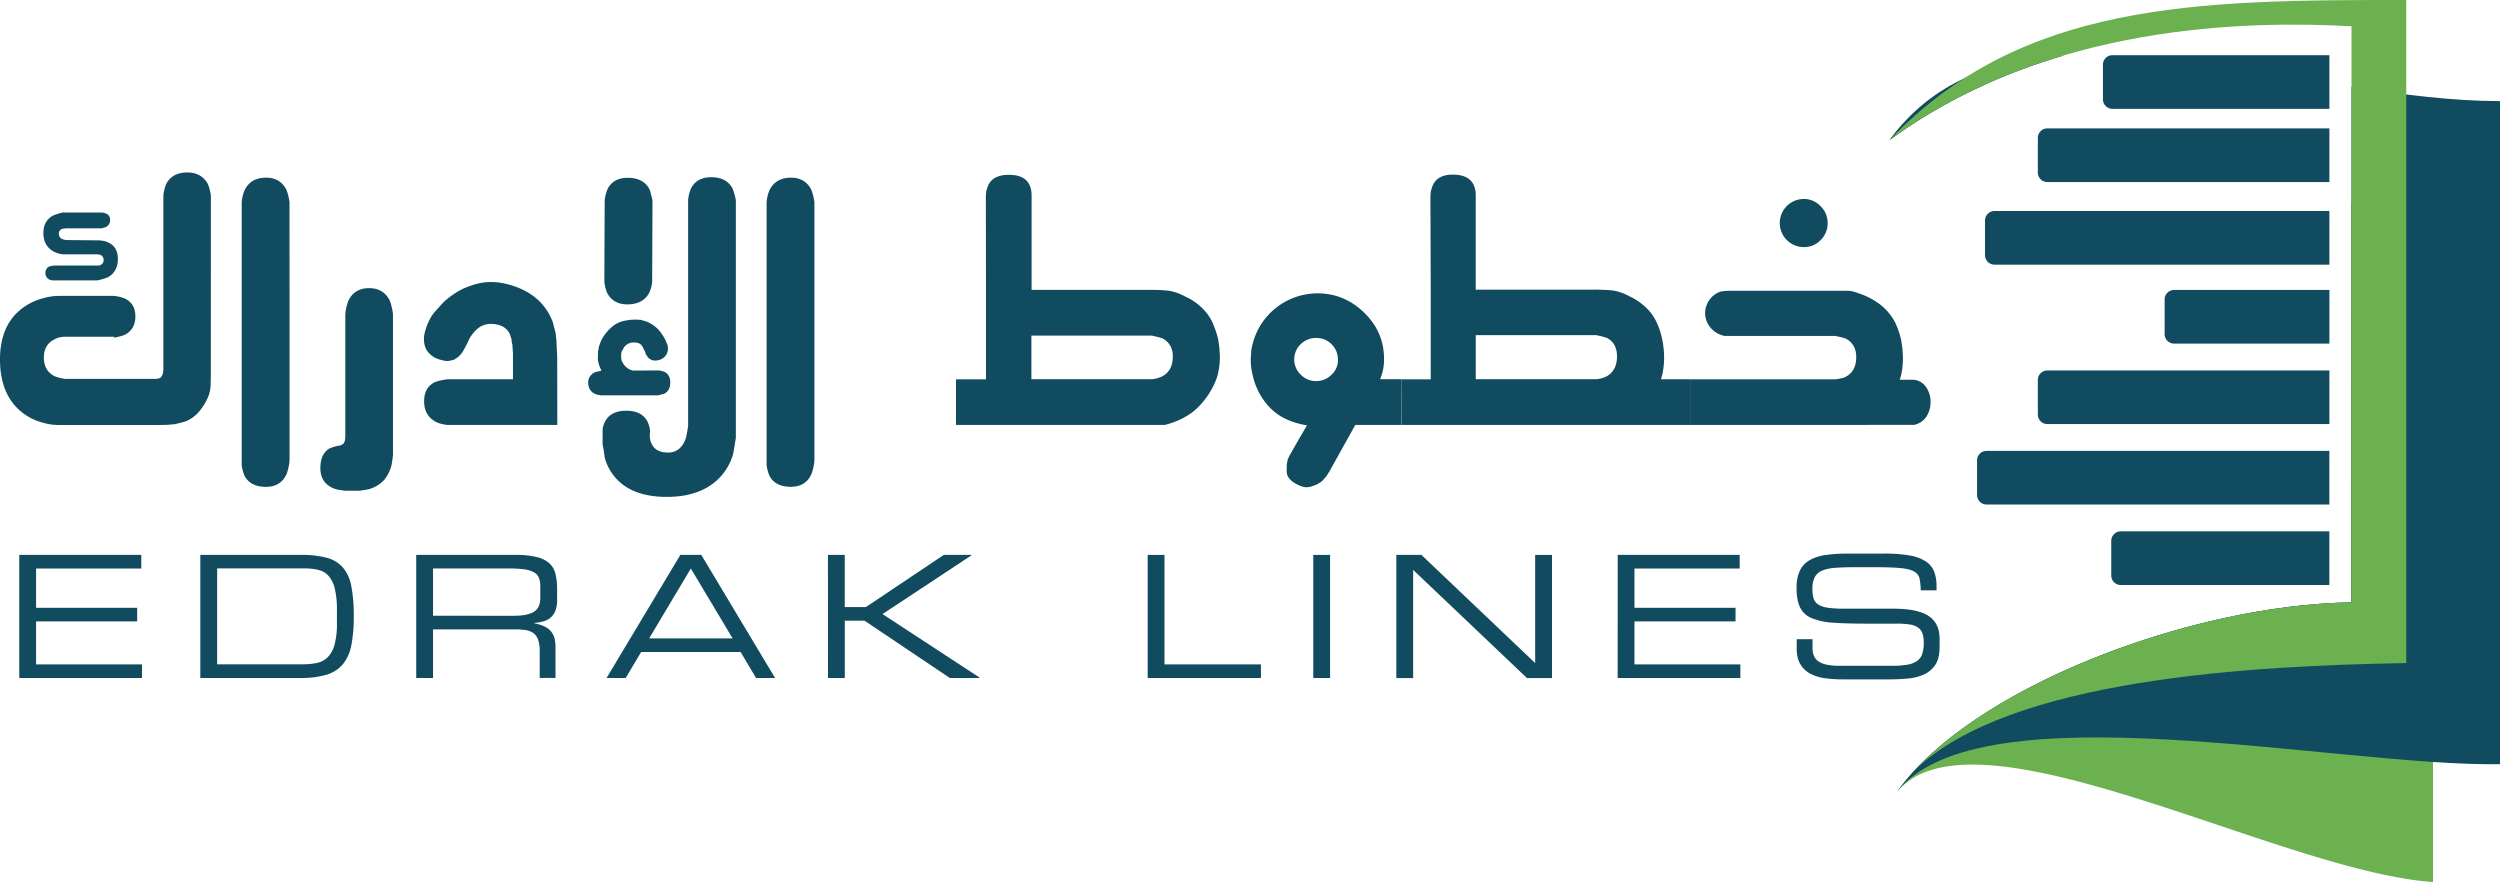 <?xml version="1.0" encoding="UTF-8" standalone="no"?>
<svg
   id="Layer_1"
   data-name="Layer 1"
   viewBox="0 0 1558.11 549.737"
   version="1.1"
   sodipodi:docname="Artboard 2.1.svg"
   width="1558.11"
   height="549.737"
   inkscape:version="1.3 (0e150ed6c4, 2023-07-21)"
   xmlns:inkscape="http://www.inkscape.org/namespaces/inkscape"
   xmlns:sodipodi="http://sodipodi.sourceforge.net/DTD/sodipodi-0.dtd"
   xmlns="http://www.w3.org/2000/svg"
   xmlns:svg="http://www.w3.org/2000/svg">
  <sodipodi:namedview
     id="namedview30"
     pagecolor="#8f8f8f"
     bordercolor="#ffffff"
     borderopacity="1"
     inkscape:showpageshadow="0"
     inkscape:pageopacity="0"
     inkscape:pagecheckerboard="0"
     inkscape:deskcolor="#505050"
     inkscape:zoom="0.39311554"
     inkscape:cx="366.30452"
     inkscape:cy="131.00474"
     inkscape:window-width="1920"
     inkscape:window-height="991"
     inkscape:window-x="-9"
     inkscape:window-y="-9"
     inkscape:window-maximized="1"
     inkscape:current-layer="Layer_1" />
  <defs
     id="defs1">
    <style
       id="style1">.cls-1,.cls-3{fill:#114b5f;}.cls-2{fill:#6bb150;}.cls-2,.cls-3{fill-rule:evenodd;}</style>
  </defs>
  <g
     id="g32"
     transform="translate(-92.703,-133.18)">
    <g
       id="g30"
       transform="matrix(-1,0,0,1,1782.913,-66.553)">
      <path
         class="cls-1"
         d="m 244.36,234.13 h 135.21 v 33.44 H 244.36 a 5.93,5.93 0 0 1 -5.93,-5.93 v -21.58 a 5.93,5.93 0 0 1 5.93,-5.93 z"
         transform="rotate(180,309,250.85)"
         id="path1" />
      <path
         class="cls-1"
         d="M 244.36,279.75 H 420.14 V 313.2 H 244.36 a 5.93,5.93 0 0 1 -5.93,-5.93 v -21.58 a 5.93,5.93 0 0 1 5.93,-5.94 z"
         transform="rotate(180,329.285,296.475)"
         id="path2" />
      <path
         class="cls-1"
         d="m 244.36,331.23 h 208.7 v 33.44 h -208.7 a 5.93,5.93 0 0 1 -5.93,-5.93 v -21.57 a 5.93,5.93 0 0 1 5.93,-5.94 z"
         transform="rotate(180,345.745,347.955)"
         id="path3" />
      <path
         class="cls-1"
         d="m 244.36,380.44 h 96.77 v 33.44 h -96.77 a 5.93,5.93 0 0 1 -5.93,-5.93 v -21.57 a 5.93,5.93 0 0 1 5.93,-5.93 z"
         transform="rotate(180,289.775,397.165)"
         id="path4" />
      <path
         class="cls-1"
         d="M 244.36,430.59 H 420.14 V 464 H 244.36 a 5.93,5.93 0 0 1 -5.93,-5.93 v -21.55 a 5.93,5.93 0 0 1 5.93,-5.93 z"
         transform="rotate(180,329.285,447.31)"
         id="path5" />
      <path
         class="cls-1"
         d="M 244.36,480.74 H 458 v 33.44 H 244.36 a 5.93,5.93 0 0 1 -5.93,-5.93 v -21.58 a 5.93,5.93 0 0 1 5.93,-5.93 z"
         transform="rotate(180,348.225,497.46)"
         id="path6" />
      <path
         class="cls-1"
         d="m 244.36,530.89 h 130 v 33.44 h -130 a 5.93,5.93 0 0 1 -5.93,-5.93 v -21.58 a 5.93,5.93 0 0 1 5.93,-5.93 z"
         transform="rotate(180,306.405,547.61)"
         id="path7" />
      <path
         class="cls-2"
         d="M 512.52,287 C 496.14,264.63 475.89,254.58 453.06,252.46 A 326.62,326.62 0 0 1 512.52,287 Z m -287.87,39 c -17.11,5.07 -34.16,8.81 -50.82,10.24 v 413.23 c 96.26,-6.7 287.7,-114.75 334.6,-55.53 C 463.1,629.26 326.12,576.64 224.65,575.16 Z"
         id="path8" />
      <path
         class="cls-3"
         d="m 512.52,287 c -26.31,-36.22 -64.62,-50.06 -109,-52.82 37,10.89 74.55,27.54 109,52.82 z M 224.65,253.74 c -31.92,5 -63.27,9 -92.55,9 V 676 c 101.19,1.68 323.88,-48.13 375.6,16.9 -46.11,-64.2 -182.14,-116.27 -283,-117.75 z"
         id="path9" />
      <path
         class="cls-2"
         d="m 512.52,287 c -82,-86 -190.72,-87.41 -322,-87.26 V 613 c 94.48,1.57 247.48,9.46 306.35,66.76 -53.9,-58 -178.26,-103.22 -272.22,-104.6 V 216.1 c 63.72,-3.45 188.64,-2 287.87,70.85 z"
         id="path10" />
    </g>
    <g
       id="g31"
       transform="translate(-413.707,-66.553)">
      <path
         class="cls-1"
         d="m 637.8,433.3 -0.1,5.9 a 22,22 0 0 1 -1.57,7.87 34.45,34.45 0 0 1 -6.59,10.23 21.92,21.92 0 0 1 -7.08,4.92 c -1,0.33 -2,0.62 -3,0.88 -1,0.26 -2.36,0.59 -4.13,1 l -4.33,0.4 -4.72,0.1 H 542.7 a 33.19,33.19 0 0 1 -9.35,-1.38 35,35 0 0 1 -17.5,-10.52 q -9.45,-10.64 -9.44,-28.92 0,-17.6 9.34,-27.83 a 36.23,36.23 0 0 1 17.51,-10.33 35.84,35.84 0 0 1 9.44,-1.47 h 34.71 a 26.57,26.57 0 0 1 6.69,1.57 q 6.69,3.15 6.69,11.21 0,8.06 -6.69,11.51 a 27.52,27.52 0 0 1 -6.69,1.67 v -0.49 h -30.29 a 13.4,13.4 0 0 0 -6.69,1.57 q -6.69,3.25 -6.68,11.41 0.01,8.16 6.68,11.61 a 27.8,27.8 0 0 0 6.69,1.67 h 55.57 a 7.37,7.37 0 0 0 2.06,-0.2 2.66,2.66 0 0 0 2,-0.93 5.8,5.8 0 0 0 1.28,-2.9 l 0.2,-1.68 V 321.58 A 26.3,26.3 0 0 1 610,314.4 q 3.74,-7.18 13.08,-7.18 8.94,0 12.88,7.18 a 30.56,30.56 0 0 1 1.87,7.18 z m -57.93,-72.19 q 0,8.07 -6.39,11.51 a 40.25,40.25 0 0 1 -6.39,1.87 h -27.25 a 5.65,5.65 0 0 1 -2.55,-0.49 4.34,4.34 0 0 1 -2.56,-4.33 4.15,4.15 0 0 1 2.56,-3.93 l 2.55,-0.5 h 27.54 a 3,3 0 0 0 1.77,-0.39 3.29,3.29 0 0 0 1.85,-3.15 3.26,3.26 0 0 0 -2.46,-3.24 l -1.18,-0.2 h -21.61 a 15.52,15.52 0 0 1 -6.1,-1.87 q -6.2,-3.54 -6.2,-11.41 0,-7.56 6,-10.91 a 36.22,36.22 0 0 1 6,-1.87 h 24.29 a 8.22,8.22 0 0 1 3.54,1 4.18,4.18 0 0 1 1.77,3.74 5,5 0 0 1 -2.65,4.33 l -2.66,0.78 h -22.42 l -2.07,0.3 a 3,3 0 0 0 -2.16,3.05 3.69,3.69 0 0 0 2.06,3.34 l 2.17,0.59 19.77,0.2 a 17.38,17.38 0 0 1 3.44,0.29 9.57,9.57 0 0 1 3,0.89 q 6.34,2.64 6.34,10.4 z"
         id="path11" />
      <path
         class="cls-1"
         d="m 686.87,486.8 a 33.31,33.31 0 0 1 -1.77,8.2 q -3.54,8.16 -13,8.16 -9.46,0 -13.18,-6.69 a 24.58,24.58 0 0 1 -1.87,-6.78 V 325.81 a 23.9,23.9 0 0 1 1.87,-7.68 q 3.82,-7.67 13.37,-7.67 8.85,0 12.69,7.67 a 34.18,34.18 0 0 1 1.87,7.68 z"
         id="path12" />
      <path
         class="cls-1"
         d="m 751.37,481.3 v 1.18 a 16.28,16.28 0 0 1 -0.19,2.16 l -0.4,2.95 a 22.71,22.71 0 0 1 -4.91,11.21 20.07,20.07 0 0 1 -9.94,5.9 l -5.31,0.89 h -9 c -1.64,-0.2 -3.14,-0.43 -4.52,-0.69 a 12.91,12.91 0 0 1 -3.25,-1 q -7.77,-3.45 -7.77,-12.4 0,-8.75 5.51,-12.19 a 27.08,27.08 0 0 1 5.61,-1.77 2.08,2.08 0 0 0 1.18,-0.2 6,6 0 0 0 2.26,-1.28 l 0.79,-1.86 0.19,-2.27 v -76.39 a 33.12,33.12 0 0 1 1.77,-8.07 q 3.73,-8.16 13.08,-8.16 9.15,0 13,8.06 a 39.77,39.77 0 0 1 1.86,8.17 v 85.76 z"
         id="path13" />
      <path
         class="cls-1"
         d="M 853.75,464.58 H 785 c -3.41,-0.53 -5.77,-1.18 -7.08,-2 q -7.18,-3.93 -7.18,-12.79 0,-8.86 7.18,-12.09 a 39.85,39.85 0 0 1 7.28,-1.58 h 40.91 v -16.19 l -0.29,-4.13 a 7.91,7.91 0 0 0 -0.5,-2.86 l -0.1,-1.77 -0.49,-1.47 -0.29,-1 -0.39,-1 q -3.15,-6.09 -12,-6.1 a 12.53,12.53 0 0 0 -8.07,3.05 22.45,22.45 0 0 0 -5.11,6.39 l -1.58,3.35 -2.16,4 a 14.18,14.18 0 0 1 -6.2,5.71 l -3.44,0.68 a 22.77,22.77 0 0 1 -7.28,-1.77 13.65,13.65 0 0 1 -6.19,-5.6 14.12,14.12 0 0 1 -1.38,-6.4 10.1,10.1 0 0 1 0.2,-2.55 l 0.39,-1.87 0.39,-1.38 a 43.18,43.18 0 0 1 2.61,-6.39 24.87,24.87 0 0 1 3.3,-4.92 l 1,-1.08 4,-4.43 a 51.87,51.87 0 0 1 11.71,-8.35 56.07,56.07 0 0 1 8.8,-3.25 34.08,34.08 0 0 1 9.19,-1.28 37.13,37.13 0 0 1 7.48,0.69 q 13.47,2.65 22.22,10.62 a 35.62,35.62 0 0 1 9,13.67 l 1.77,6.79 0.49,4.52 0.5,10.13 z"
         id="path14" />
      <path
         class="cls-1"
         d="m 924.15,438.12 q 0,5 -3.73,7 l -3.74,1 h -35.6 l -2.46,-0.4 Q 873,444 873,438.12 q 0,-4.12 4.13,-6.39 l 4.13,-1 -1.08,-2.45 A 15.78,15.78 0 0 1 879,422.87 l 0.1,-2.66 V 419 a 6.31,6.31 0 0 1 0.39,-1.72 6.59,6.59 0 0 1 0.5,-2.36 l 0.88,-2.46 1,-1.87 a 27.43,27.43 0 0 1 7.09,-8.06 18.62,18.62 0 0 1 6.49,-2.85 l 3.44,-0.59 3.44,-0.2 2.07,0.1 1.47,0.1 3.84,1.18 a 21.79,21.79 0 0 1 7,4.82 33.18,33.18 0 0 1 4.33,6.39 l 1.47,3.44 0.2,1.77 a 7.6,7.6 0 0 1 -0.79,3.64 7.51,7.51 0 0 1 -4,3.54 10.21,10.21 0 0 1 -3.15,0.59 6,6 0 0 1 -4.52,-2 l -1.38,-2.06 -0.1,-0.39 a 5.49,5.49 0 0 0 -1.08,-2.37 10,10 0 0 0 -1.67,-3 c -1,-1 -2.56,-1.47 -4.72,-1.47 a 7.25,7.25 0 0 0 -5.9,2.95 l -1.67,2.95 -0.1,1 -0.1,1.38 a 13.34,13.34 0 0 0 0.29,3.05 l 1.18,2.16 a 10.56,10.56 0 0 0 4.73,3.74 l 1.27,0.29 15.74,-0.09 a 15.61,15.61 0 0 1 3.74,0.88 q 3.68,1.82 3.67,6.64 z m 40.85,34.72 -1.57,9.44 a 34.93,34.93 0 0 1 -11.12,17.6 q -11.31,9.54 -30.31,9.54 -18.09,0 -28.42,-8.45 a 31.85,31.85 0 0 1 -10.23,-15.74 l -0.69,-4.92 -0.69,-3.64 v -8.26 l 0.1,-2.06 0.59,-1.87 q 3,-8.76 14.06,-8.76 9.35,0 13,6.3 a 18,18 0 0 1 1.87,6.39 l -0.1,0.89 -0.1,1.47 a 12,12 0 0 0 1.87,6.89 q 2.85,4.13 9.54,4.13 7.66,0 10.91,-8.46 a 58.11,58.11 0 0 0 1.58,-8.56 V 324.33 a 22.67,22.67 0 0 1 1.77,-7.08 q 3.54,-7.08 12.69,-7.08 9.43,0 13.27,7.08 a 51.22,51.22 0 0 1 2,7.08 v 148.51 z m -52.13,-97.66 a 20,20 0 0 1 -1.86,7.08 q -3.94,7.19 -13.67,7.18 -8.67,0 -12.5,-7.08 a 23.61,23.61 0 0 1 -1.77,-7.18 l 0.2,-50.55 a 25.19,25.19 0 0 1 1.77,-7 q 3.54,-7.08 12.49,-7.08 9.84,0 13.57,7 a 18.15,18.15 0 0 1 0.89,2.75 c 0.33,1.25 0.69,2.69 1.08,4.33 z"
         id="path15" />
      <path
         class="cls-1"
         d="m 1014,486.8 a 33.31,33.31 0 0 1 -1.77,8.17 q -3.54,8.16 -13,8.16 -9.46,0 -13.18,-6.69 a 25,25 0 0 1 -1.86,-6.78 V 325.81 a 24.21,24.21 0 0 1 1.86,-7.68 q 3.84,-7.67 13.38,-7.67 8.85,0 12.69,7.67 a 34.18,34.18 0 0 1 1.87,7.68 z"
         id="path16" />
      <path
         class="cls-1"
         d="m 1264.59,435.76 a 50.18,50.18 0 0 1 -11.9,18.19 q -8,7.57 -20.45,10.63 h -130 v -28.43 h 18.68 v -55.76 l -0.09,-58.81 0.29,-2.86 0.69,-2.16 q 2.55,-7.86 13.37,-7.87 7.1,0 10.63,3.25 3.53,3.25 3.54,9.64 v 58.81 h 72.58 a 112.49,112.49 0 0 1 13,0.54 32.73,32.73 0 0 1 10.28,3.69 35.27,35.27 0 0 1 9.14,5.9 31.34,31.34 0 0 1 7.48,9.64 c 0.65,1.44 1.31,3.11 2,5 0.69,1.89 1.25,3.87 1.78,5.9 l 0.78,5.32 0.3,5.41 a 45.34,45.34 0 0 1 -1,10 l -0.39,1.77 z m -27.24,-13.87 q 0,-7.77 -6.49,-11.31 l -2.56,-0.78 -3.93,-0.89 h -75.14 v 27.15 h 75.33 a 18.81,18.81 0 0 0 6.4,-1.87 q 6.39,-3.54 6.39,-12.3 z"
         id="path17" />
      <path
         class="cls-1"
         d="m 1380,436.06 -0.1,28.52 h -28.81 l -8.66,15.54 -7.43,13.37 -0.59,0.89 -0.49,0.88 a 23.49,23.49 0 0 1 -4.13,4.82 l -3,1.77 -3.74,1.28 -2.16,0.3 q -2.87,0 -7.18,-2.37 -5.41,-3.15 -5.41,-7.67 l 0.1,-4.42 0.58,-2.85 1,-2.27 1.28,-2.16 3.24,-5.8 6.49,-11.12 h -0.39 Q 1307,462.42 1299.1,455 a 41.36,41.36 0 0 1 -11.21,-18.54 58,58 0 0 1 -1.48,-6.39 38.65,38.65 0 0 1 -0.49,-6.2 l 0.3,-5.21 a 23.23,23.23 0 0 1 0.39,-2.46 q 0.3,-1.47 0.69,-2.85 a 41.79,41.79 0 0 1 40.23,-30.79 q 16.71,0 29.11,12.05 12.4,12.05 12.36,28.86 a 31,31 0 0 1 -2.46,12.59 z m -39.73,-12.2 a 13.15,13.15 0 0 0 -3.88,-9.49 13,13 0 0 0 -9.69,-4 13.4,13.4 0 0 0 -9.64,3.88 13.13,13.13 0 0 0 0.05,19 13.26,13.26 0 0 0 9.59,4 13.47,13.47 0 0 0 9.44,-3.84 12.51,12.51 0 0 0 4.17,-9.55 z"
         id="path18" />
      <path
         class="cls-1"
         d="M 1559.73,464.58 H 1380 v -28.43 h 18.1 v -55.86 l -0.2,-58.71 0.3,-2.86 0.69,-2.16 q 2.55,-8 13,-8 7.08,0 10.67,3.3 3.59,3.3 3.59,9.69 v 58.71 h 72.68 a 112.49,112.49 0 0 1 13,0.54 32.73,32.73 0 0 1 10.28,3.69 36,36 0 0 1 9.19,6.05 29.69,29.69 0 0 1 7.28,9.44 46.54,46.54 0 0 1 3.79,11.26 55.71,55.71 0 0 1 1.18,10.92 48.55,48.55 0 0 1 -1.28,11.7 l -0.69,2.26 h 18.1 z m -45.54,-42.78 q 0,-8.26 -6.39,-11.51 l -2.56,-0.79 -3.93,-0.88 h -75.14 v 27.44 h 75.43 a 17.69,17.69 0 0 0 6.3,-1.87 q 6.29,-3.65 6.29,-12.39 z"
         id="path19" />
      <path
         class="cls-1"
         d="m 1559.73,464.58 v -28.43 h 90.77 l 3.64,-0.68 a 8.67,8.67 0 0 0 2.76,-1 q 6.39,-3.44 6.39,-12.19 0,-8 -6.49,-11.51 l -2.56,-0.79 -3.93,-0.88 h -69 a 15,15 0 0 1 -8.9,-5.26 13.86,13.86 0 0 1 -3.3,-8.9 14.25,14.25 0 0 1 2.66,-8.27 13.69,13.69 0 0 1 7.37,-5.31 l 2.46,-0.29 2.46,-0.1 h 74.55 a 18.93,18.93 0 0 1 5.6,1.38 45.31,45.31 0 0 1 12.2,5.9 33.55,33.55 0 0 1 11.27,12.75 54.38,54.38 0 0 1 3.64,10.72 l 0.79,5.31 0.29,5.41 a 48.58,48.58 0 0 1 -1.28,11.71 l -0.69,2.26 h 8.86 a 10.45,10.45 0 0 1 7.52,4.57 15.76,15.76 0 0 1 2.8,9.3 16.22,16.22 0 0 1 -2.6,9.14 12.12,12.12 0 0 1 -7.72,5.12 z m 85.76,-125.79 a 14.52,14.52 0 0 1 -4.33,10.52 14.16,14.16 0 0 1 -10.52,4.43 15,15 0 0 1 0,-30 14.15,14.15 0 0 1 10.42,4.48 14.52,14.52 0 0 1 4.43,10.57 z"
         id="path20" />
      <path
         class="cls-1"
         d="m 518.42,545.57 h 76.05 v 8.48 H 528.9 v 24.48 h 63 V 587 h -63 v 26.8 h 66 v 8.48 h -76.48 z"
         id="path21" />
      <path
         class="cls-1"
         d="m 631.26,545.57 h 62.58 a 62.25,62.25 0 0 1 16.09,1.75 20.28,20.28 0 0 1 10.16,6.09 25.13,25.13 0 0 1 5.3,11.77 97,97 0 0 1 1.5,18.75 90.83,90.83 0 0 1 -1.5,17.91 26.54,26.54 0 0 1 -5.3,11.87 21.11,21.11 0 0 1 -10.26,6.57 56,56 0 0 1 -16.32,2 h -62.25 z m 85.14,34.65 a 56.81,56.81 0 0 0 -1.28,-13.4 18.72,18.72 0 0 0 -3.8,-8 12.1,12.1 0 0 0 -6.2,-3.82 34.44,34.44 0 0 0 -8.5,-1 h -54.87 v 59.76 h 53.16 a 44.73,44.73 0 0 0 8.77,-0.79 13.76,13.76 0 0 0 6.79,-3.44 17.26,17.26 0 0 0 4.38,-7.79 48.84,48.84 0 0 0 1.55,-13.73 z"
         id="path22" />
      <path
         class="cls-1"
         d="m 765.82,545.57 h 61.93 a 53.6,53.6 0 0 1 13.48,1.43 17.38,17.38 0 0 1 7.86,4.08 13.33,13.33 0 0 1 3.63,6.78 43.72,43.72 0 0 1 0.91,9.49 v 6.25 a 18.3,18.3 0 0 1 -1.07,6.73 10.76,10.76 0 0 1 -3,4.34 11.88,11.88 0 0 1 -4.56,2.33 34,34 0 0 1 -5.61,1 v 0.22 a 24.8,24.8 0 0 1 6.58,2.06 11.57,11.57 0 0 1 4.06,3.23 11.81,11.81 0 0 1 2,4.19 19.77,19.77 0 0 1 0.59,4.93 v 19.6 h -9.84 v -16.79 a 19.87,19.87 0 0 0 -1.07,-7.15 8.69,8.69 0 0 0 -3,-4.08 11.2,11.2 0 0 0 -4.86,-1.8 44.93,44.93 0 0 0 -6.42,-0.42 H 776.3 v 30.3 h -10.48 z m 60.75,37.94 q 8.77,0 12.68,-2.54 3.91,-2.54 3.9,-8.59 v -7 a 15.67,15.67 0 0 0 -0.8,-5.35 6.77,6.77 0 0 0 -3,-3.5 16.43,16.43 0 0 0 -5.88,-1.91 63.82,63.82 0 0 0 -9.46,-0.58 H 776.3 v 29.46 z"
         id="path23" />
      <path
         class="cls-1"
         d="m 930.43,545.57 h 13.05 l 46,76.72 H 977.6 L 968,606.08 h -62 l -9.63,16.21 h -11.93 z m 6.53,8.48 L 911,597.6 h 52 z"
         id="path24" />
      <path
         class="cls-1"
         d="m 1022.42,545.57 h 10.48 v 32.53 h 13.16 l 48.56,-32.53 h 17.11 l 0.21,0.21 -55.51,36.67 60.57,39.63 -0.21,0.21 h -18.4 l -53.16,-35.71 h -12.3 v 35.71 h -10.48 z"
         id="path25" />
      <path
         class="cls-1"
         d="m 1221.69,545.57 h 10.48 v 68.24 h 60.11 v 8.48 h -70.59 z"
         id="path26" />
      <path
         class="cls-1"
         d="m 1324.9,545.57 h 10.48 v 76.72 h -10.48 z"
         id="path27" />
      <path
         class="cls-1"
         d="m 1376.67,545.57 h 15.62 L 1463.2,613 v -67.4 h 10.48 v 76.72 h -15.61 l -70.92,-67.39 v 67.39 h -10.48 z"
         id="path28" />
      <path
         class="cls-1"
         d="m 1514.65,545.57 h 76 v 8.48 h -65.57 v 24.48 h 63 V 587 h -63 v 26.8 h 66 v 8.48 h -76.48 z"
         id="path29" />
      <path
         class="cls-1"
         d="m 1626.21,598.13 h 9.84 v 5.41 a 12.62,12.62 0 0 0 0.86,4.92 7.78,7.78 0 0 0 2.83,3.45 14.27,14.27 0 0 0 5.26,2.09 40.5,40.5 0 0 0 8.18,0.69 h 32.52 a 54.36,54.36 0 0 0 9.47,-0.69 14.93,14.93 0 0 0 6,-2.28 8.62,8.62 0 0 0 3.21,-4.34 21.18,21.18 0 0 0 1,-6.89 18.63,18.63 0 0 0 -0.8,-5.93 7.43,7.43 0 0 0 -2.73,-3.71 12.25,12.25 0 0 0 -5.19,-1.91 52.75,52.75 0 0 0 -8.18,-0.53 h -19.89 q -12,0 -20.11,-0.63 a 40.3,40.3 0 0 1 -13.11,-2.87 13.79,13.79 0 0 1 -7.11,-6.67 q -2.15,-4.46 -2.14,-12.08 a 24.84,24.84 0 0 1 2,-10.7 15,15 0 0 1 6,-6.52 27.69,27.69 0 0 1 10,-3.29 97.76,97.76 0 0 1 14.12,-0.9 h 22.57 a 87.22,87.22 0 0 1 16,1.22 25.94,25.94 0 0 1 10,3.77 13.5,13.5 0 0 1 5.08,6.35 25.16,25.16 0 0 1 1.45,8.9 v 2.65 h -9.85 a 38.87,38.87 0 0 0 -0.74,-7.36 6.67,6.67 0 0 0 -3.48,-4.4 c -1.89,-1.06 -4.78,-1.76 -8.66,-2.12 -3.88,-0.36 -9.26,-0.53 -16.1,-0.53 h -11.13 q -7.59,0 -12.83,0.37 a 26.59,26.59 0 0 0 -8.45,1.75 9.12,9.12 0 0 0 -4.65,4.08 15.91,15.91 0 0 0 -1.45,7.47 20,20 0 0 0 0.7,5.72 6.83,6.83 0 0 0 2.78,3.77 14.75,14.75 0 0 0 5.88,2.06 62.55,62.55 0 0 0 9.9,0.64 h 31 q 15.3,0 22.15,4.55 6.85,4.55 6.84,14.31 v 5 q 0,7.1 -2.67,11.13 a 16.82,16.82 0 0 1 -7.06,6 30.79,30.79 0 0 1 -10,2.54 c -3.75,0.35 -7.54,0.53 -11.39,0.53 H 1655 a 83.17,83.17 0 0 1 -11,-0.69 27.41,27.41 0 0 1 -9.15,-2.76 15.87,15.87 0 0 1 -6.31,-5.88 q -2.36,-3.81 -2.35,-10.06 z"
         id="path30" />
    </g>
  </g>
</svg>
